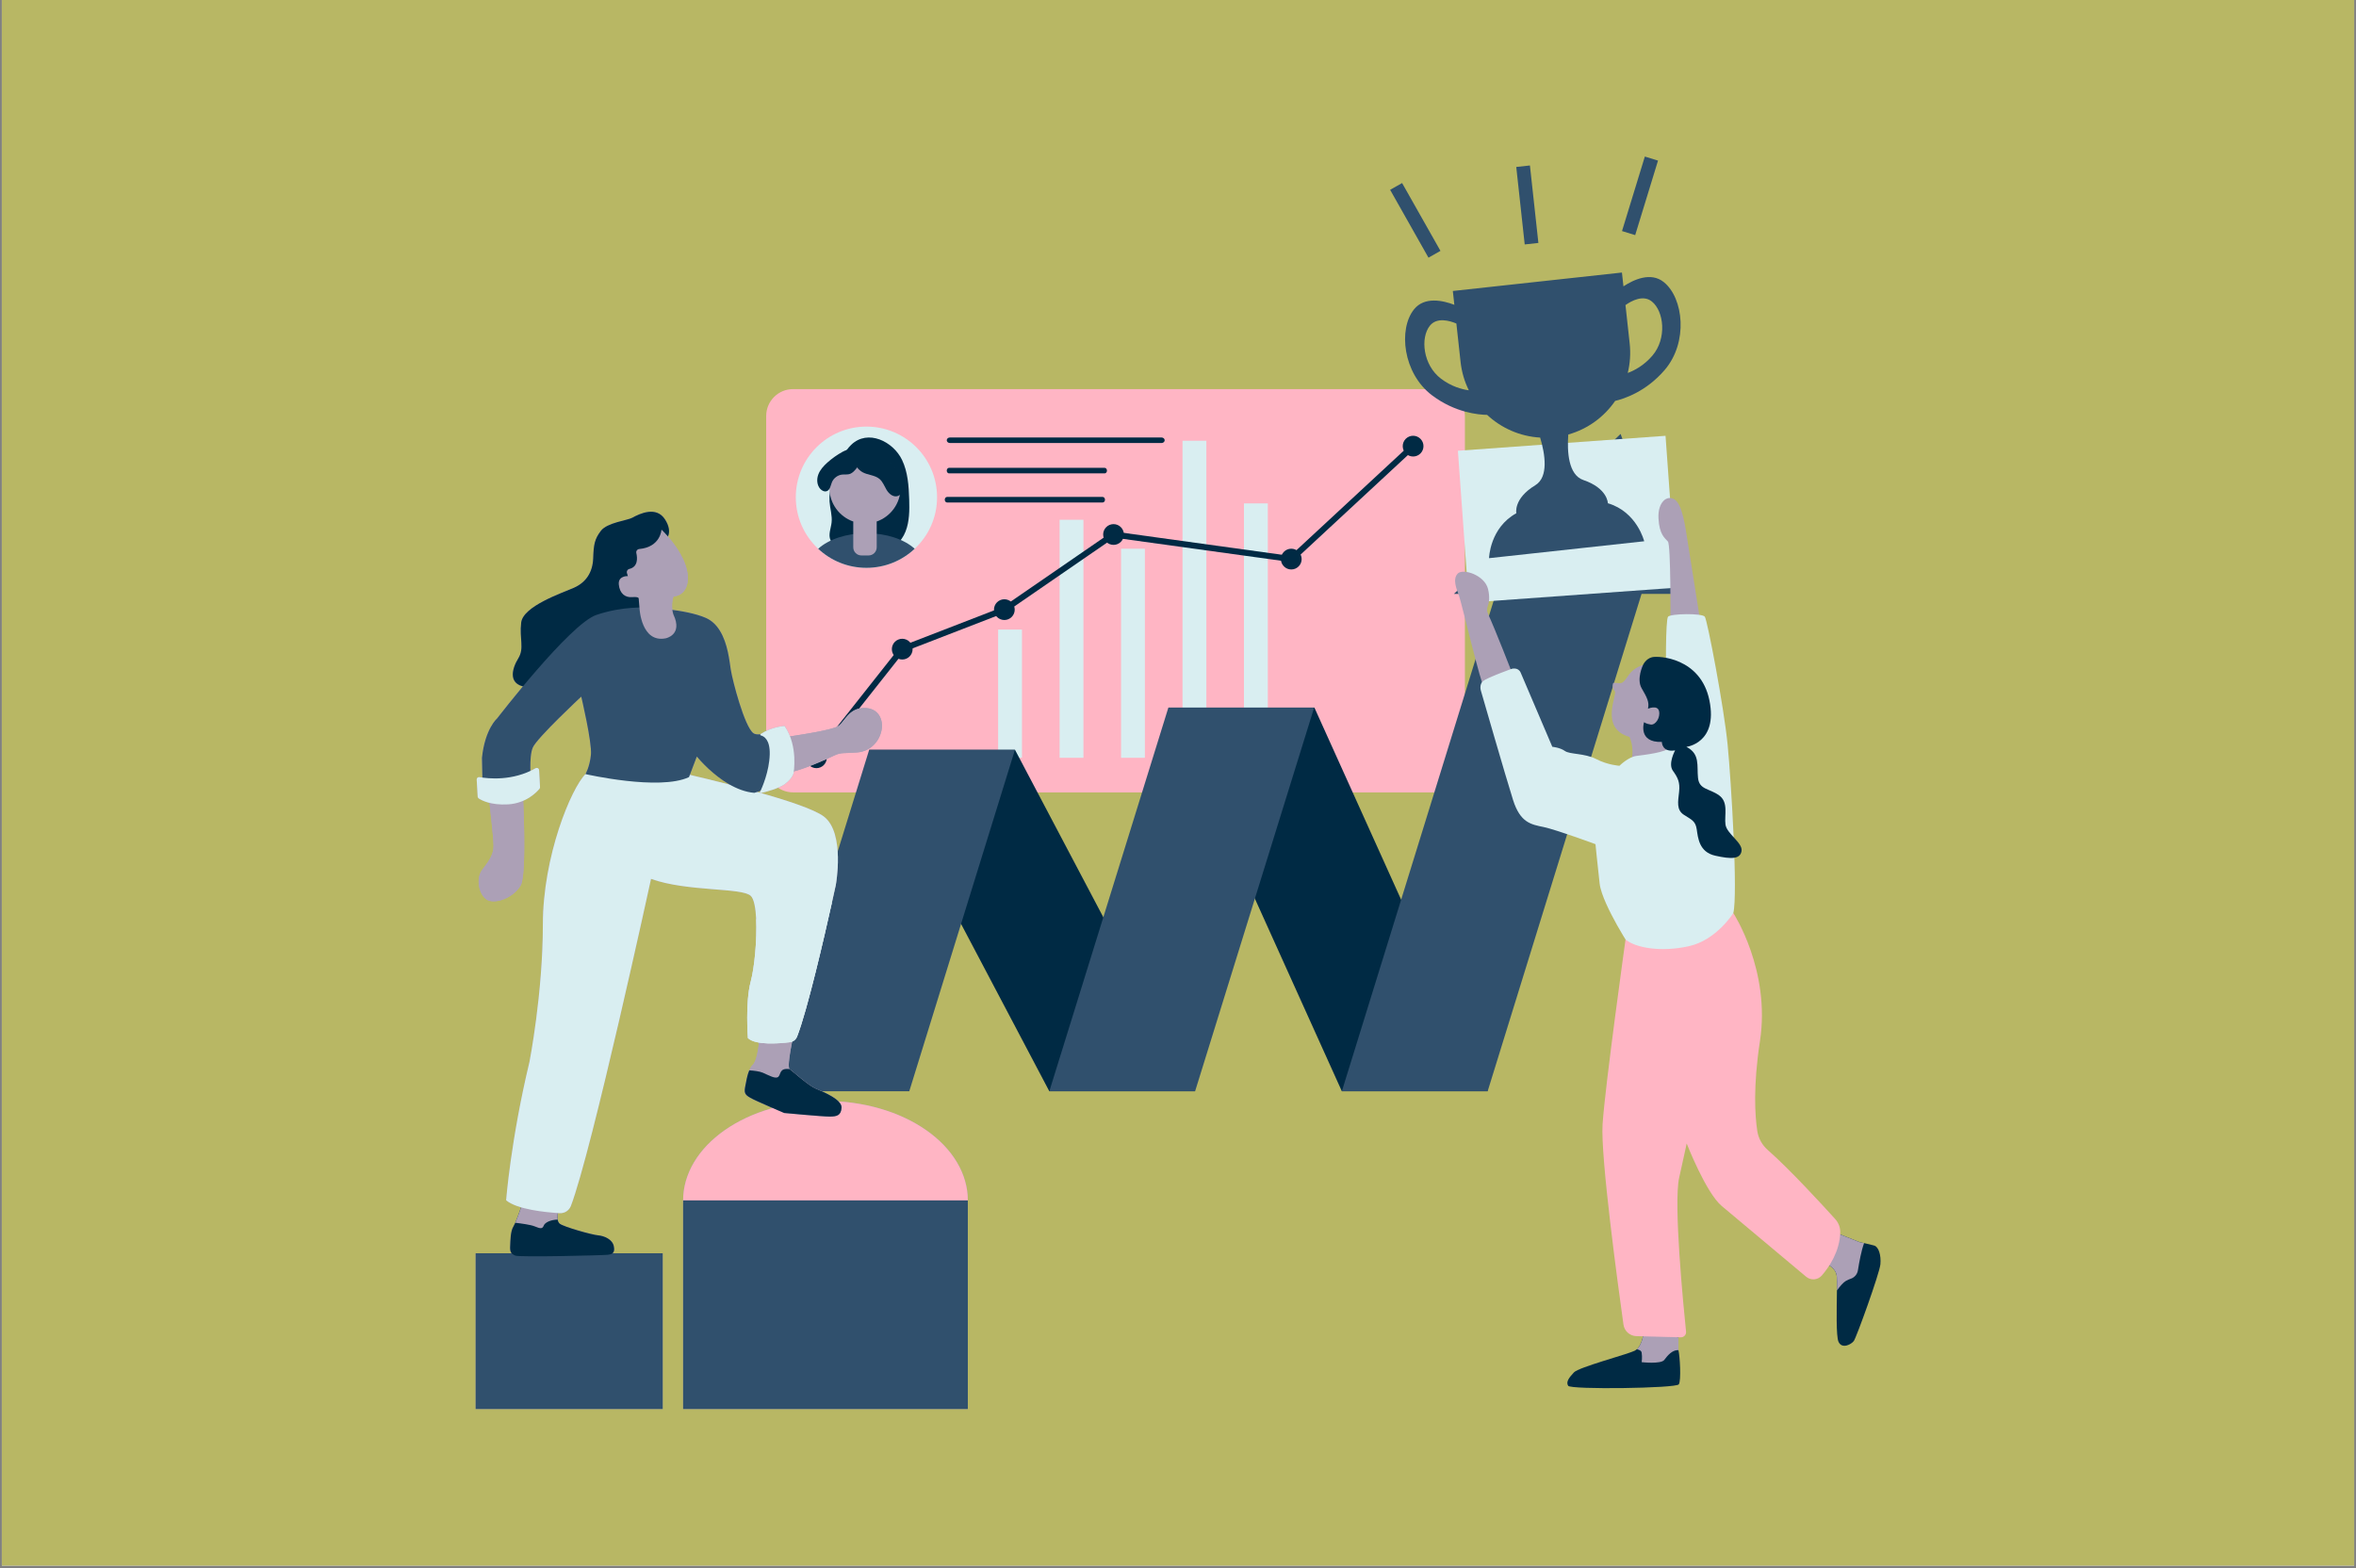 <svg xmlns="http://www.w3.org/2000/svg" xmlns:xlink="http://www.w3.org/1999/xlink" width="640" viewBox="0 0 480 319.5" height="426" preserveAspectRatio="xMidYMid meet"><rect x="0" y="0" width="480" height="319.5" fill="#808080" stroke="none"/><defs><filter x="0%" y="0%" width="100%" height="100%" id="efe004f68d"></filter><filter x="0%" y="0%" width="100%" height="100%" id="b299aef2cb"></filter><clipPath id="c75c0e560e"><path d="M 0.375 0 L 479.625 0 L 479.625 319 L 0.375 319 Z M 0.375 0 " clip-rule="nonzero"></path></clipPath><clipPath id="bfd27bbcbc"><path d="M 96.48 104 L 198 104 L 198 287.25 L 96.48 287.25 Z M 96.48 104 " clip-rule="nonzero"></path></clipPath><clipPath id="f0f341e435"><path d="M 96.48 255 L 136 255 L 136 287.25 L 96.48 287.25 Z M 96.48 255 " clip-rule="nonzero"></path></clipPath><clipPath id="9c346c4a61"><path d="M 139 244 L 198 244 L 198 287.25 L 139 287.25 Z M 139 244 " clip-rule="nonzero"></path></clipPath><clipPath id="e635ecc9c1"><path d="M 0.273 0.199 L 18.246 0.199 L 18.246 33.988 L 0.273 33.988 Z M 0.273 0.199 " clip-rule="nonzero"></path></clipPath><image x="0" y="0" width="20" id="688affa72b" height="34" preserveAspectRatio="xMidYMid meet"></image><mask id="707efbaf7d"><g filter="url(#efe004f68d)"><g transform="matrix(1, 0, 0, 1, 0, 0)"><image x="0" y="0" width="20" height="34" preserveAspectRatio="xMidYMid meet"></image></g></g></mask><clipPath id="3f3a9646ef"><path d="M 0.441 0.293 L 18 0.293 L 18 33.848 L 0.441 33.848 Z M 0.441 0.293 " clip-rule="nonzero"></path></clipPath><clipPath id="b974750cd4"><rect x="0" width="19" y="0" height="34"></rect></clipPath><clipPath id="56beb57b19"><path d="M 0.273 0.199 L 18.246 0.199 L 18.246 33.988 L 0.273 33.988 Z M 0.273 0.199 " clip-rule="nonzero"></path></clipPath><clipPath id="d6aeb07f01"><path d="M 1 0.492 L 17.727 0.492 L 17.727 33.547 L 1 33.547 Z M 1 0.492 " clip-rule="nonzero"></path></clipPath><image x="0" y="0" width="71" id="1ee54eb6cf" height="139" preserveAspectRatio="xMidYMid meet"></image><mask id="641b039204"><g filter="url(#efe004f68d)"><g filter="url(#b299aef2cb)" transform="matrix(0.24, 0, 0, 0.24, 0.754, 0.439)"><image x="0" y="0" width="71" height="139" preserveAspectRatio="xMidYMid meet"></image></g></g></mask><image x="0" y="0" width="71" id="d4d74dca88" height="139" preserveAspectRatio="xMidYMid meet"></image><clipPath id="959f76ea56"><rect x="0" width="19" y="0" height="34"></rect></clipPath><clipPath id="44513b4357"><rect x="0" width="19" y="0" height="34"></rect></clipPath><mask id="51c14f604b"><g filter="url(#efe004f68d)"><g><g clip-path="url(#44513b4357)"><g clip-path="url(#56beb57b19)"><g><g clip-path="url(#959f76ea56)"><g clip-path="url(#d6aeb07f01)"><g mask="url(#641b039204)"><g transform="matrix(0.24, 0, 0, 0.24, 0.754, 0.439)"><image x="0" y="0" width="71" height="139" preserveAspectRatio="xMidYMid meet"></image></g></g></g></g></g></g></g></g></g></mask><clipPath id="8d9d6dccdc"><path d="M 0.441 0.293 L 18 0.293 L 18 33.848 L 0.441 33.848 Z M 0.441 0.293 " clip-rule="nonzero"></path></clipPath><clipPath id="bb06a3aa28"><rect x="0" width="19" y="0" height="34"></rect></clipPath><clipPath id="92087f6636"><rect x="0" width="19" y="0" height="34"></rect></clipPath><clipPath id="0158b14633"><path d="M 0.168 0.027 L 38.75 0.027 L 38.75 52.266 L 0.168 52.266 Z M 0.168 0.027 " clip-rule="nonzero"></path></clipPath><image x="0" y="0" width="39" id="437f8e2ed1" height="53" preserveAspectRatio="xMidYMid meet"></image><mask id="cc297530b9"><g filter="url(#efe004f68d)"><g><image x="0" y="0" width="39" height="53" preserveAspectRatio="xMidYMid meet"></image></g></g></mask><clipPath id="1d41aa6a32"><path d="M 0.289 0.238 L 38.727 0.238 L 38.727 52 L 0.289 52 Z M 0.289 0.238 " clip-rule="nonzero"></path></clipPath><clipPath id="83a5b974f2"><rect x="0" width="39" y="0" height="53"></rect></clipPath><clipPath id="3086b06379"><path d="M 0.168 0.027 L 38.75 0.027 L 38.75 52.266 L 0.168 52.266 Z M 0.168 0.027 " clip-rule="nonzero"></path></clipPath><clipPath id="9d39d5c4a6"><path d="M 0.637 0.305 L 38.715 0.305 L 38.715 51.617 L 0.637 51.617 Z M 0.637 0.305 " clip-rule="nonzero"></path></clipPath><image x="0" y="0" width="160" id="73b7b393bb" height="215" preserveAspectRatio="xMidYMid meet"></image><mask id="16e74c8bb2"><g filter="url(#efe004f68d)"><g filter="url(#b299aef2cb)" transform="matrix(0.24, 0, 0, 0.24, 0.408, 0.268)"><image x="0" y="0" width="160" height="215" preserveAspectRatio="xMidYMid meet"></image></g></g></mask><image x="0" y="0" width="160" id="fbdc639cf3" height="215" preserveAspectRatio="xMidYMid meet"></image><clipPath id="7d206a7cdd"><rect x="0" width="39" y="0" height="53"></rect></clipPath><clipPath id="a2a28753d4"><rect x="0" width="39" y="0" height="53"></rect></clipPath><mask id="9aa10d75ee"><g filter="url(#efe004f68d)"><g><g clip-path="url(#a2a28753d4)"><g clip-path="url(#3086b06379)"><g><g clip-path="url(#7d206a7cdd)"><g clip-path="url(#9d39d5c4a6)"><g mask="url(#16e74c8bb2)"><g transform="matrix(0.24, 0, 0, 0.24, 0.408, 0.268)"><image x="0" y="0" width="160" height="215" preserveAspectRatio="xMidYMid meet"></image></g></g></g></g></g></g></g></g></g></mask><clipPath id="8ddeb49c4c"><path d="M 0.289 0.238 L 38.727 0.238 L 38.727 52 L 0.289 52 Z M 0.289 0.238 " clip-rule="nonzero"></path></clipPath><clipPath id="74e868fcf4"><rect x="0" width="39" y="0" height="53"></rect></clipPath><clipPath id="5ed1bb124b"><rect x="0" width="39" y="0" height="53"></rect></clipPath><clipPath id="1add32ad98"><path d="M 372 251 L 383.285 251 L 383.285 275 L 372 275 Z M 372 251 " clip-rule="nonzero"></path></clipPath><clipPath id="eec5bfecbf"><path d="M 0.277 0.316 L 14.418 0.316 L 14.418 44.406 L 0.277 44.406 Z M 0.277 0.316 " clip-rule="nonzero"></path></clipPath><image x="0" y="0" width="16" id="f824ff905a" height="46" preserveAspectRatio="xMidYMid meet"></image><mask id="9307934808"><g filter="url(#efe004f68d)"><g transform="matrix(1, 0, 0, 1, 0, 0)"><image x="0" y="0" width="16" height="46" preserveAspectRatio="xMidYMid meet"></image></g></g></mask><clipPath id="2d16ddb16e"><path d="M 0.379 0.383 L 14 0.383 L 14 44.309 L 0.379 44.309 Z M 0.379 0.383 " clip-rule="nonzero"></path></clipPath><clipPath id="82396f8c8a"><rect x="0" width="15" y="0" height="45"></rect></clipPath><clipPath id="bd85fa1947"><path d="M 0.277 0.316 L 14.418 0.316 L 14.418 44.406 L 0.277 44.406 Z M 0.277 0.316 " clip-rule="nonzero"></path></clipPath><image x="0" y="0" width="57" id="7e5eff39d4" height="183" preserveAspectRatio="xMidYMid meet"></image><mask id="0824263f66"><g filter="url(#efe004f68d)"><g filter="url(#b299aef2cb)" transform="matrix(0.24, 0, 0, 0.24, 0.518, 0.557)"><image x="0" y="0" width="57" height="183" preserveAspectRatio="xMidYMid meet"></image></g></g></mask><image x="0" y="0" width="57" id="fa3bf4add0" height="183" preserveAspectRatio="xMidYMid meet"></image><clipPath id="60f7c73b7d"><rect x="0" width="15" y="0" height="45"></rect></clipPath><clipPath id="6dac5e5da5"><rect x="0" width="15" y="0" height="45"></rect></clipPath><mask id="8287d0423f"><g filter="url(#efe004f68d)"><g transform="matrix(1, 0, 0, 1, -0, 0)"><g clip-path="url(#6dac5e5da5)"><g clip-path="url(#bd85fa1947)"><g transform="matrix(1, 0, 0, 1, -0, 0)"><g clip-path="url(#60f7c73b7d)"><g mask="url(#0824263f66)"><g transform="matrix(0.24, 0, 0, 0.24, 0.518, 0.557)"><image x="0" y="0" width="57" height="183" preserveAspectRatio="xMidYMid meet"></image></g></g></g></g></g></g></g></g></mask><clipPath id="8f5189562e"><path d="M 0.379 0.383 L 14 0.383 L 14 44.309 L 0.379 44.309 Z M 0.379 0.383 " clip-rule="nonzero"></path></clipPath><clipPath id="259133c9ba"><rect x="0" width="15" y="0" height="45"></rect></clipPath><clipPath id="088131b76a"><rect x="0" width="15" y="0" height="45"></rect></clipPath><clipPath id="f0778a020a"><path d="M 330 31.898 L 338 31.898 L 338 48 L 330 48 Z M 330 31.898 " clip-rule="nonzero"></path></clipPath><clipPath id="a3320dee1e"><path d="M 0.348 0.57 L 9.215 0.57 L 9.215 17.824 L 0.348 17.824 Z M 0.348 0.57 " clip-rule="nonzero"></path></clipPath><image x="0" y="0" width="11" id="5e9bcc14a9" height="19" preserveAspectRatio="xMidYMid meet"></image><mask id="ab30045d31"><g filter="url(#efe004f68d)"><g transform="matrix(1, 0, 0, 1, 0, 0)"><image x="0" y="0" width="11" height="19" preserveAspectRatio="xMidYMid meet"></image></g></g></mask><clipPath id="04ec199f64"><path d="M 1 1 L 9 1 L 9 17.691 L 1 17.691 Z M 1 1 " clip-rule="nonzero"></path></clipPath><clipPath id="0829c71630"><rect x="0" width="10" y="0" height="18"></rect></clipPath><clipPath id="ec31f90d94"><path d="M 0.348 0.57 L 9.215 0.57 L 9.215 17.824 L 0.348 17.824 Z M 0.348 0.57 " clip-rule="nonzero"></path></clipPath><clipPath id="82d10841ea"><path d="M 1.055 1.004 L 8.766 1.004 L 8.766 17.551 L 1.055 17.551 Z M 1.055 1.004 " clip-rule="nonzero"></path></clipPath><image x="0" y="0" width="34" id="b5c57e502e" height="70" preserveAspectRatio="xMidYMid meet"></image><mask id="d449d23a6e"><g filter="url(#efe004f68d)"><g filter="url(#b299aef2cb)" transform="matrix(0.24, 0, 0, 0.24, 0.827, 0.811)"><image x="0" y="0" width="34" height="70" preserveAspectRatio="xMidYMid meet"></image></g></g></mask><image x="0" y="0" width="34" id="0490e9f1a3" height="70" preserveAspectRatio="xMidYMid meet"></image><clipPath id="bc21fa3aca"><rect x="0" width="10" y="0" height="18"></rect></clipPath><clipPath id="41d8aeb948"><rect x="0" width="10" y="0" height="18"></rect></clipPath><mask id="fe8ad58505"><g filter="url(#efe004f68d)"><g transform="matrix(1, 0, 0, 1, 0, 0)"><g clip-path="url(#41d8aeb948)"><g clip-path="url(#ec31f90d94)"><g transform="matrix(1, 0, 0, 1, 0, 0)"><g clip-path="url(#bc21fa3aca)"><g clip-path="url(#82d10841ea)"><g mask="url(#d449d23a6e)"><g transform="matrix(0.24, 0, 0, 0.24, 0.827, 0.811)"><image x="0" y="0" width="34" height="70" preserveAspectRatio="xMidYMid meet"></image></g></g></g></g></g></g></g></g></g></mask><clipPath id="559891aeba"><path d="M 1 1 L 9 1 L 9 17.691 L 1 17.691 Z M 1 1 " clip-rule="nonzero"></path></clipPath><clipPath id="2c058a5a1e"><rect x="0" width="10" y="0" height="18"></rect></clipPath><clipPath id="0afeb94fec"><rect x="0" width="10" y="0" height="18"></rect></clipPath></defs><g clip-path="url(#c75c0e560e)"><path fill="#ffffff" d="M 0.375 0 L 479.625 0 L 479.625 319 L 0.375 319 Z M 0.375 0 " fill-opacity="1" fill-rule="nonzero"></path><path fill="#b8b764" d="M 0.375 0 L 479.625 0 L 479.625 319 L 0.375 319 Z M 0.375 0 " fill-opacity="1" fill-rule="nonzero"></path></g><path fill="#ffb5c4" d="M 292.965 161.453 L 161.586 161.453 C 158.555 161.453 156.098 158.996 156.098 155.965 L 156.098 84.766 C 156.098 81.734 158.555 79.277 161.586 79.277 L 292.965 79.277 C 295.996 79.277 298.453 81.734 298.453 84.766 L 298.453 155.965 C 298.453 158.996 295.996 161.453 292.965 161.453 Z M 292.965 161.453 " fill-opacity="1" fill-rule="nonzero"></path><path fill="#d9eef1" d="M 203.355 128.277 L 208.211 128.277 L 208.211 154.402 L 203.355 154.402 Z M 203.355 128.277 " fill-opacity="1" fill-rule="nonzero"></path><path fill="#d9eef1" d="M 215.879 105.906 L 220.734 105.906 L 220.734 154.402 L 215.879 154.402 Z M 215.879 105.906 " fill-opacity="1" fill-rule="nonzero"></path><path fill="#d9eef1" d="M 253.441 102.566 L 258.297 102.566 L 258.297 154.402 L 253.441 154.402 Z M 253.441 102.566 " fill-opacity="1" fill-rule="nonzero"></path><path fill="#d9eef1" d="M 240.922 89.805 L 245.777 89.805 L 245.777 154.402 L 240.922 154.402 Z M 240.922 89.805 " fill-opacity="1" fill-rule="nonzero"></path><path fill="#d9eef1" d="M 228.398 111.805 L 233.254 111.805 L 233.254 154.402 L 228.398 154.402 Z M 228.398 111.805 " fill-opacity="1" fill-rule="nonzero"></path><path fill="#002a44" d="M 168.445 154.402 C 168.445 154.68 168.391 154.949 168.281 155.211 C 168.176 155.469 168.023 155.695 167.824 155.895 C 167.625 156.094 167.398 156.246 167.141 156.352 C 166.879 156.461 166.609 156.516 166.332 156.516 C 166.051 156.516 165.781 156.461 165.523 156.352 C 165.262 156.246 165.035 156.094 164.836 155.895 C 164.637 155.695 164.484 155.469 164.379 155.211 C 164.27 154.949 164.219 154.68 164.219 154.402 C 164.219 154.121 164.27 153.852 164.379 153.594 C 164.484 153.332 164.637 153.105 164.836 152.906 C 165.035 152.707 165.262 152.555 165.523 152.449 C 165.781 152.34 166.051 152.289 166.332 152.289 C 166.609 152.289 166.879 152.34 167.141 152.449 C 167.398 152.555 167.625 152.707 167.824 152.906 C 168.023 153.105 168.176 153.332 168.281 153.594 C 168.391 153.852 168.445 154.121 168.445 154.402 Z M 168.445 154.402 " fill-opacity="1" fill-rule="nonzero"></path><path fill="#002a44" d="M 185.93 132.266 C 185.93 132.547 185.875 132.816 185.77 133.078 C 185.66 133.336 185.508 133.562 185.312 133.762 C 185.113 133.961 184.883 134.113 184.625 134.219 C 184.367 134.328 184.098 134.379 183.816 134.379 C 183.535 134.379 183.266 134.328 183.008 134.219 C 182.75 134.113 182.52 133.961 182.32 133.762 C 182.125 133.562 181.973 133.336 181.863 133.078 C 181.758 132.816 181.703 132.547 181.703 132.266 C 181.703 131.988 181.758 131.719 181.863 131.457 C 181.973 131.199 182.125 130.973 182.32 130.773 C 182.52 130.574 182.75 130.422 183.008 130.316 C 183.266 130.207 183.535 130.152 183.816 130.152 C 184.098 130.152 184.367 130.207 184.625 130.316 C 184.883 130.422 185.113 130.574 185.312 130.773 C 185.508 130.973 185.66 131.199 185.77 131.457 C 185.875 131.719 185.93 131.988 185.93 132.266 Z M 185.93 132.266 " fill-opacity="1" fill-rule="nonzero"></path><path fill="#002a44" d="M 206.734 124.219 C 206.734 124.496 206.68 124.766 206.574 125.027 C 206.465 125.285 206.312 125.512 206.113 125.711 C 205.918 125.91 205.688 126.062 205.43 126.168 C 205.172 126.277 204.902 126.332 204.621 126.332 C 204.34 126.332 204.07 126.277 203.812 126.168 C 203.555 126.062 203.324 125.91 203.125 125.711 C 202.93 125.512 202.773 125.285 202.668 125.027 C 202.562 124.766 202.508 124.496 202.508 124.219 C 202.508 123.938 202.562 123.668 202.668 123.406 C 202.773 123.148 202.93 122.922 203.125 122.723 C 203.324 122.523 203.555 122.371 203.812 122.266 C 204.07 122.156 204.34 122.102 204.621 122.102 C 204.902 122.102 205.172 122.156 205.43 122.266 C 205.688 122.371 205.918 122.523 206.113 122.723 C 206.312 122.922 206.465 123.148 206.574 123.406 C 206.68 123.668 206.734 123.938 206.734 124.219 Z M 206.734 124.219 " fill-opacity="1" fill-rule="nonzero"></path><path fill="#002a44" d="M 228.98 108.906 C 228.98 109.188 228.926 109.457 228.816 109.715 C 228.711 109.973 228.559 110.203 228.359 110.402 C 228.16 110.598 227.934 110.754 227.676 110.859 C 227.414 110.965 227.145 111.02 226.867 111.02 C 226.586 111.02 226.316 110.965 226.055 110.859 C 225.797 110.754 225.57 110.598 225.371 110.402 C 225.172 110.203 225.02 109.973 224.914 109.715 C 224.805 109.457 224.754 109.188 224.754 108.906 C 224.754 108.625 224.805 108.355 224.914 108.098 C 225.02 107.84 225.172 107.609 225.371 107.414 C 225.57 107.215 225.797 107.062 226.055 106.953 C 226.316 106.848 226.586 106.793 226.867 106.793 C 227.145 106.793 227.414 106.848 227.676 106.953 C 227.934 107.062 228.16 107.215 228.359 107.414 C 228.559 107.609 228.711 107.84 228.816 108.098 C 228.926 108.355 228.98 108.625 228.98 108.906 Z M 228.98 108.906 " fill-opacity="1" fill-rule="nonzero"></path><path fill="#002a44" d="M 265.191 113.918 C 265.191 114.199 265.137 114.469 265.031 114.727 C 264.926 114.984 264.77 115.215 264.574 115.41 C 264.375 115.609 264.145 115.762 263.887 115.871 C 263.629 115.977 263.359 116.031 263.078 116.031 C 262.797 116.031 262.527 115.977 262.27 115.871 C 262.012 115.762 261.781 115.609 261.586 115.41 C 261.387 115.215 261.234 114.984 261.125 114.727 C 261.02 114.469 260.965 114.199 260.965 113.918 C 260.965 113.637 261.02 113.367 261.125 113.109 C 261.234 112.852 261.387 112.621 261.586 112.422 C 261.781 112.227 262.012 112.07 262.27 111.965 C 262.527 111.859 262.797 111.805 263.078 111.805 C 263.359 111.805 263.629 111.859 263.887 111.965 C 264.145 112.07 264.375 112.227 264.574 112.422 C 264.77 112.621 264.926 112.852 265.031 113.109 C 265.137 113.367 265.191 113.637 265.191 113.918 Z M 265.191 113.918 " fill-opacity="1" fill-rule="nonzero"></path><path fill="#002a44" d="M 290.012 90.902 C 290.012 91.184 289.957 91.453 289.852 91.711 C 289.742 91.973 289.59 92.199 289.391 92.398 C 289.195 92.594 288.965 92.75 288.707 92.855 C 288.449 92.961 288.18 93.016 287.898 93.016 C 287.617 93.016 287.348 92.961 287.09 92.855 C 286.832 92.75 286.602 92.594 286.402 92.398 C 286.207 92.199 286.055 91.973 285.945 91.711 C 285.84 91.453 285.785 91.184 285.785 90.902 C 285.785 90.621 285.84 90.352 285.945 90.094 C 286.055 89.836 286.207 89.605 286.402 89.41 C 286.602 89.211 286.832 89.059 287.09 88.949 C 287.348 88.844 287.617 88.789 287.898 88.789 C 288.18 88.789 288.449 88.844 288.707 88.949 C 288.965 89.059 289.195 89.211 289.391 89.41 C 289.59 89.605 289.742 89.836 289.852 90.094 C 289.957 90.352 290.012 90.621 290.012 90.902 Z M 290.012 90.902 " fill-opacity="1" fill-rule="nonzero"></path><path fill="#002a44" d="M 166.812 154.781 L 165.848 154.02 L 183.438 131.754 L 183.594 131.691 L 204.332 123.668 L 226.715 108.266 L 262.875 113.27 L 287.48 90.453 L 288.316 91.355 L 263.285 114.566 L 262.996 114.527 L 227.016 109.551 L 204.91 124.766 L 184.195 132.781 Z M 166.812 154.781 " fill-opacity="1" fill-rule="nonzero"></path><path fill="#002a44" d="M 225.059 96.453 L 193.352 96.453 C 193.094 96.453 192.887 96.199 192.887 95.891 C 192.887 95.578 193.094 95.324 193.352 95.324 L 225.059 95.324 C 225.316 95.324 225.527 95.578 225.527 95.891 C 225.527 96.199 225.316 96.453 225.059 96.453 Z M 225.059 96.453 " fill-opacity="1" fill-rule="nonzero"></path><path fill="#002a44" d="M 224.656 102.383 L 192.949 102.383 C 192.691 102.383 192.484 102.129 192.484 101.82 C 192.484 101.508 192.691 101.254 192.949 101.254 L 224.656 101.254 C 224.914 101.254 225.125 101.508 225.125 101.82 C 225.125 102.129 224.914 102.383 224.656 102.383 Z M 224.656 102.383 " fill-opacity="1" fill-rule="nonzero"></path><path fill="#002a44" d="M 236.648 90.266 L 193.52 90.266 C 193.172 90.266 192.887 90.012 192.887 89.703 C 192.887 89.391 193.172 89.141 193.52 89.141 L 236.648 89.141 C 237 89.141 237.285 89.391 237.285 89.703 C 237.285 90.012 237 90.266 236.648 90.266 Z M 236.648 90.266 " fill-opacity="1" fill-rule="nonzero"></path><path fill="#002a44" d="M 238.09 144.176 L 267.789 144.176 L 303.086 222.352 L 273.383 222.352 Z M 238.09 144.176 " fill-opacity="1" fill-rule="nonzero"></path><path fill="#002a44" d="M 177.098 152.785 L 206.797 152.785 L 243.484 222.352 L 213.785 222.352 Z M 177.098 152.785 " fill-opacity="1" fill-rule="nonzero"></path><path fill="#30506d" d="M 267.738 144.176 L 238.039 144.176 L 213.785 222.352 L 243.484 222.352 Z M 267.738 144.176 " fill-opacity="1" fill-rule="nonzero"></path><path fill="#30506d" d="M 206.777 152.785 L 177.078 152.785 L 155.547 222.352 L 185.25 222.352 Z M 206.777 152.785 " fill-opacity="1" fill-rule="nonzero"></path><path fill="#30506d" d="M 330.168 88.418 L 296.219 121.008 L 304.742 121.008 L 273.383 222.352 L 303.086 222.352 L 334.441 121.008 L 342.207 121.008 Z M 330.168 88.418 " fill-opacity="1" fill-rule="nonzero"></path><path fill="#d9eef1" d="M 190.914 101.312 C 190.914 105.465 189.16 109.199 186.352 111.812 C 183.781 114.227 180.32 115.699 176.523 115.699 C 172.727 115.699 169.266 114.227 166.695 111.812 C 163.887 109.199 162.133 105.465 162.133 101.312 C 162.133 93.367 168.574 86.922 176.523 86.922 C 184.473 86.922 190.914 93.367 190.914 101.312 Z M 190.914 101.312 " fill-opacity="1" fill-rule="nonzero"></path><path fill="#002a44" d="M 173.43 90.621 C 172.156 91.844 171.41 93.539 170.711 95.191 C 169.77 97.414 168.84 99.754 169.004 102.176 C 169.102 103.621 169.59 105.047 169.422 106.484 C 169.281 107.699 168.691 108.984 169.219 110.078 C 169.672 111.012 170.789 111.371 171.785 111.359 C 172.785 111.344 173.773 111.055 174.77 111.098 C 176.488 111.172 178.086 112.223 179.805 112.172 C 181.906 112.105 183.691 110.34 184.492 108.297 C 185.293 106.258 185.301 103.98 185.234 101.773 C 185.152 99.016 184.957 96.172 183.777 93.707 C 181.973 89.945 176.809 87.387 173.43 90.621 Z M 173.43 90.621 " fill-opacity="1" fill-rule="nonzero"></path><path fill="#30506d" d="M 186.352 111.812 C 183.781 114.227 180.32 115.699 176.523 115.699 C 172.727 115.699 169.266 114.227 166.695 111.812 C 168.805 109.902 172.422 108.648 176.523 108.648 C 180.625 108.648 184.242 109.902 186.352 111.812 Z M 186.352 111.812 " fill-opacity="1" fill-rule="nonzero"></path><path fill="#aca0b6" d="M 183.469 99.43 C 183.469 95.43 180.227 92.188 176.227 92.188 C 172.227 92.188 168.984 95.43 168.984 99.43 C 168.984 102.598 171.023 105.285 173.855 106.27 C 173.852 106.332 173.84 106.391 173.84 106.453 L 173.84 111.516 C 173.84 112.434 174.582 113.176 175.496 113.176 L 176.957 113.176 C 177.875 113.176 178.617 112.434 178.617 111.516 L 178.617 106.453 C 178.617 106.391 178.605 106.332 178.598 106.27 C 181.434 105.285 183.469 102.598 183.469 99.43 Z M 183.469 99.43 " fill-opacity="1" fill-rule="nonzero"></path><path fill="#002a44" d="M 173.801 93.699 C 174.152 94.734 174.801 95.707 175.762 96.23 C 176.848 96.82 178.242 96.789 179.188 97.59 C 179.859 98.16 180.164 99.039 180.617 99.797 C 181.07 100.555 181.859 101.27 182.73 101.113 C 183.445 100.98 183.941 100.27 184.031 99.547 C 184.121 98.828 183.887 98.105 183.594 97.441 C 182.336 94.559 179.961 92.184 177.086 90.914 C 176.258 90.551 174.75 90.051 173.91 90.676 C 173.004 91.348 173.5 92.812 173.801 93.699 Z M 173.801 93.699 " fill-opacity="1" fill-rule="nonzero"></path><path fill="#002a44" d="M 173.012 96.609 C 172.527 96.727 172.02 96.641 171.527 96.703 C 170.645 96.812 169.84 97.426 169.496 98.246 C 169.219 98.918 169.133 99.816 168.453 100.07 C 167.988 100.246 167.457 99.988 167.121 99.617 C 166.426 98.852 166.352 97.664 166.715 96.691 C 167.074 95.723 167.801 94.934 168.574 94.242 C 169.512 93.406 170.543 92.676 171.641 92.066 C 172.832 91.406 175.441 90.688 175.566 92.746 C 175.641 93.984 174.227 96.32 173.012 96.609 Z M 173.012 96.609 " fill-opacity="1" fill-rule="nonzero"></path><g clip-path="url(#bfd27bbcbc)"><path fill="#aca0b6" d="M 170.836 224.418 C 169.723 223.289 167.395 222.32 166.254 221.848 C 165.055 221.355 162.887 219.512 161.664 218.484 C 161.301 218.18 161.016 217.941 160.871 217.836 C 160.398 217.5 161.023 214.027 161.379 212.238 C 161.84 212.047 162.211 211.68 162.395 211.203 C 162.457 211.051 162.516 210.891 162.578 210.723 C 162.59 210.684 162.605 210.648 162.617 210.609 C 162.746 210.262 162.875 209.887 163.008 209.488 C 163.016 209.457 163.027 209.426 163.039 209.395 C 163.176 208.973 163.32 208.523 163.465 208.051 C 163.469 208.035 163.473 208.02 163.477 208.008 C 166.324 198.73 170.277 180.348 170.277 180.348 C 170.277 180.348 172.238 169.723 167.852 166.375 C 166 164.957 160.629 163.176 155.039 161.586 C 155.984 161.367 158.738 160.66 159.957 159.723 C 161.398 158.613 161.652 157.668 161.668 157.613 C 161.668 157.609 161.668 157.613 161.668 157.609 C 161.672 157.594 161.699 157.434 161.73 157.18 C 164.164 156.566 168.559 154.641 169.844 153.996 C 171.379 153.23 171.992 153.539 174.676 153.309 C 177.363 153.078 179.125 151.082 179.586 148.859 C 180.047 146.633 178.973 144.18 175.98 144.258 C 172.988 144.332 172.145 146.863 170.918 147.863 C 169.914 148.676 163.32 149.699 160.953 150.043 C 160.68 149.34 160.336 148.645 159.891 147.988 C 159.859 147.945 159.812 147.922 159.758 147.926 C 159.293 147.965 156.945 148.23 154.945 149.59 C 154.934 149.598 154.93 149.609 154.922 149.621 C 154.34 149.672 153.805 149.629 153.48 149.383 C 151.672 148.016 149.25 138.738 148.879 136.395 C 148.617 134.738 148.297 131.129 146.652 128.492 C 145.969 127.387 145.055 126.457 143.82 125.91 C 141.938 125.078 139.309 124.574 136.984 124.266 C 136.887 123.578 136.859 122.602 137.211 121.551 C 137.211 121.551 140.367 121.43 140.129 117.383 C 139.949 114.352 137.707 111.191 136.09 109.316 C 136.387 108.637 136.543 107.469 135.488 105.832 C 133.715 103.074 130.383 104.625 128.824 105.488 C 127.82 106.047 123.707 106.473 122.426 108.148 C 121.148 109.82 120.949 110.902 120.852 113.758 C 120.754 116.613 119.375 118.68 116.914 119.766 C 114.453 120.848 106.578 123.504 106.184 126.852 C 105.789 130.199 106.871 132.07 105.594 134.137 C 104.469 135.953 103.422 139.066 106.535 139.855 C 103.5 143.496 101.281 146.383 101.281 146.383 C 101.281 146.383 98.812 148.48 98.195 154.398 L 98.277 158.434 C 98.055 158.402 97.852 158.371 97.688 158.344 C 97.379 158.289 97.105 158.535 97.121 158.844 L 97.32 162.309 C 97.328 162.457 97.402 162.594 97.527 162.68 C 97.844 162.891 98.562 163.301 99.73 163.59 C 99.98 165.777 100.551 170.945 100.551 172.32 C 100.551 174.074 99.766 175.246 98.242 177.234 C 96.723 179.227 97.773 183.09 99.766 183.559 C 101.754 184.027 104.797 182.621 106.086 180.398 C 107.188 178.492 106.746 166.559 106.598 163.16 C 108.449 162.355 109.566 161.141 109.914 160.715 C 109.992 160.621 110.031 160.504 110.023 160.383 L 109.832 156.926 C 109.812 156.574 109.43 156.355 109.121 156.531 C 108.77 156.73 108.414 156.91 108.059 157.074 C 108.012 155.492 108.066 153.418 108.555 152.301 C 109.418 150.332 118.422 141.941 118.422 141.941 C 118.422 141.941 120.641 151.316 120.395 153.781 C 120.148 156.246 119.285 157.727 119.285 157.727 C 116.406 160.582 110.602 174.391 110.602 188.41 C 110.602 202.438 107.867 216.391 107.867 216.391 C 104.07 232.219 103.117 244.562 103.117 244.562 C 103.836 245.168 104.926 245.637 106.168 246.004 C 105.93 246.691 105.414 248.148 104.977 249.145 C 104.832 249.469 104.695 249.746 104.586 249.93 C 103.992 250.871 103.992 252.824 103.934 253.949 C 103.898 254.637 103.973 255.055 104.238 255.359 L 96.906 255.359 L 96.906 287.09 L 135.016 287.09 L 135.016 255.359 L 124.777 255.359 C 125.102 255.113 125.219 254.688 125.051 253.891 C 124.754 252.531 123.152 251.82 121.852 251.703 C 120.551 251.586 114.875 249.984 114.047 249.336 C 113.805 249.145 113.68 248.84 113.625 248.504 C 113.547 248.051 113.59 247.543 113.645 247.164 C 113.766 247.172 113.895 247.18 114.008 247.188 C 115.023 247.25 115.957 246.648 116.316 245.695 C 120.617 234.406 132.637 179.074 132.637 179.074 C 140.031 181.73 151.113 180.805 152.957 182.539 C 153.031 182.605 153.098 182.695 153.16 182.793 C 153.18 182.82 153.199 182.852 153.219 182.883 C 153.27 182.969 153.316 183.059 153.359 183.156 C 153.375 183.188 153.387 183.211 153.402 183.242 C 153.453 183.371 153.504 183.512 153.551 183.664 C 153.566 183.711 153.578 183.758 153.59 183.805 C 153.625 183.926 153.656 184.051 153.688 184.18 C 153.699 184.238 153.715 184.297 153.727 184.355 C 153.766 184.527 153.797 184.707 153.828 184.898 C 153.84 184.969 153.852 185.047 153.859 185.117 C 153.879 185.246 153.898 185.375 153.914 185.508 C 153.926 185.621 153.941 185.734 153.953 185.852 C 153.961 185.934 153.969 186.02 153.977 186.102 C 154.176 188.262 154.117 191.047 153.906 193.66 C 153.902 193.699 153.898 193.742 153.895 193.781 C 153.879 193.98 153.859 194.18 153.844 194.375 C 153.84 194.395 153.84 194.414 153.836 194.438 C 153.801 194.809 153.762 195.176 153.723 195.539 C 153.715 195.598 153.707 195.656 153.703 195.711 C 153.684 195.855 153.668 195.996 153.648 196.137 C 153.637 196.238 153.625 196.344 153.609 196.441 C 153.594 196.57 153.578 196.695 153.559 196.816 C 153.543 196.938 153.523 197.059 153.508 197.18 C 153.492 197.281 153.477 197.383 153.461 197.48 C 153.43 197.688 153.395 197.891 153.359 198.086 C 153.348 198.16 153.336 198.227 153.32 198.301 C 153.297 198.438 153.273 198.574 153.246 198.703 C 153.23 198.777 153.215 198.852 153.203 198.922 C 153.176 199.051 153.148 199.176 153.121 199.297 C 153.109 199.355 153.094 199.418 153.082 199.473 C 153.039 199.648 153 199.816 152.957 199.969 C 151.801 204.242 152.379 211.52 152.379 211.52 C 152.879 211.988 153.688 212.273 154.629 212.434 C 154.527 213.48 154.191 216.125 153.391 216.926 C 153.082 217.23 152.852 217.637 152.66 218.086 C 152.656 218.086 152.652 218.086 152.648 218.086 C 152.625 218.137 152.609 218.199 152.59 218.254 C 152.531 218.402 152.477 218.555 152.43 218.711 C 152.402 218.793 152.371 218.875 152.348 218.957 C 152.281 219.191 152.223 219.426 152.168 219.664 C 152.152 219.742 152.137 219.82 152.117 219.898 C 152.012 220.395 151.926 220.879 151.84 221.305 C 151.703 221.988 151.68 222.422 151.828 222.766 C 151.836 222.777 151.844 222.789 151.852 222.801 C 151.887 222.871 151.922 222.941 151.973 223.004 C 152.152 223.234 152.434 223.438 152.844 223.676 C 153.109 223.832 153.66 224.094 154.332 224.402 C 154.793 224.613 155.312 224.844 155.844 225.082 C 156.379 225.316 156.922 225.555 157.43 225.773 C 146.734 228.758 139.176 236.051 139.176 244.586 L 139.176 287.09 L 197.18 287.09 L 197.18 244.586 C 197.18 234.027 185.605 225.359 170.836 224.418 Z M 154.961 161.137 C 154.914 161.238 154.867 161.332 154.832 161.406 C 154.812 161.453 154.82 161.496 154.844 161.531 C 154.645 161.477 154.445 161.422 154.25 161.363 Z M 141.988 154.172 C 142.117 154.328 143.004 155.395 144.387 156.68 L 144.41 156.695 C 145.547 157.746 147.023 158.934 148.688 159.875 C 145.188 158.973 142.152 158.25 140.551 157.879 L 141.969 154.148 Z M 141.988 154.172 " fill-opacity="1" fill-rule="nonzero"></path></g><path fill="#ffb5c4" d="M 197.18 244.586 C 197.18 245.25 197.133 245.91 197.039 246.57 C 196.945 247.23 196.809 247.887 196.621 248.535 C 196.438 249.188 196.207 249.828 195.93 250.465 C 195.652 251.098 195.336 251.723 194.973 252.336 C 194.609 252.949 194.203 253.547 193.754 254.133 C 193.305 254.719 192.82 255.285 192.289 255.836 C 191.762 256.391 191.199 256.922 190.594 257.434 C 189.992 257.945 189.355 258.438 188.684 258.906 C 188.012 259.375 187.309 259.82 186.574 260.242 C 185.84 260.664 185.078 261.059 184.289 261.426 C 183.5 261.793 182.688 262.133 181.848 262.449 C 181.012 262.762 180.152 263.043 179.273 263.297 C 178.398 263.551 177.504 263.773 176.594 263.965 C 175.688 264.16 174.766 264.32 173.836 264.449 C 172.902 264.578 171.965 264.676 171.02 264.742 C 170.074 264.805 169.125 264.84 168.176 264.84 C 167.227 264.84 166.277 264.805 165.332 264.742 C 164.387 264.676 163.449 264.578 162.52 264.449 C 161.586 264.32 160.668 264.16 159.758 263.965 C 158.848 263.773 157.957 263.551 157.078 263.297 C 156.199 263.043 155.344 262.762 154.504 262.449 C 153.668 262.133 152.852 261.793 152.062 261.426 C 151.273 261.059 150.512 260.664 149.777 260.242 C 149.043 259.82 148.34 259.375 147.668 258.906 C 146.996 258.438 146.359 257.945 145.758 257.434 C 145.156 256.922 144.59 256.391 144.062 255.836 C 143.535 255.285 143.047 254.719 142.598 254.133 C 142.152 253.547 141.746 252.949 141.383 252.336 C 141.02 251.723 140.699 251.098 140.422 250.465 C 140.148 249.828 139.918 249.188 139.73 248.535 C 139.547 247.887 139.406 247.23 139.312 246.57 C 139.223 245.91 139.176 245.25 139.176 244.586 C 139.176 243.922 139.223 243.262 139.312 242.602 C 139.406 241.941 139.547 241.285 139.73 240.633 C 139.918 239.984 140.148 239.34 140.422 238.707 C 140.699 238.07 141.02 237.449 141.383 236.836 C 141.746 236.223 142.152 235.621 142.598 235.039 C 143.047 234.453 143.535 233.883 144.062 233.332 C 144.59 232.781 145.156 232.25 145.758 231.738 C 146.359 231.223 146.996 230.734 147.668 230.266 C 148.34 229.793 149.043 229.352 149.777 228.93 C 150.512 228.508 151.273 228.113 152.062 227.746 C 152.852 227.375 153.668 227.035 154.504 226.723 C 155.344 226.41 156.199 226.129 157.078 225.875 C 157.957 225.621 158.848 225.395 159.758 225.203 C 160.668 225.012 161.586 224.852 162.52 224.723 C 163.449 224.59 164.387 224.496 165.332 224.43 C 166.277 224.363 167.227 224.332 168.176 224.332 C 169.125 224.332 170.074 224.363 171.02 224.43 C 171.965 224.496 172.902 224.59 173.836 224.723 C 174.766 224.852 175.688 225.012 176.594 225.203 C 177.504 225.395 178.398 225.621 179.273 225.875 C 180.152 226.129 181.012 226.41 181.848 226.723 C 182.688 227.035 183.5 227.375 184.289 227.746 C 185.078 228.113 185.84 228.508 186.574 228.93 C 187.309 229.352 188.012 229.793 188.684 230.266 C 189.355 230.734 189.992 231.223 190.594 231.738 C 191.199 232.25 191.762 232.781 192.289 233.332 C 192.82 233.883 193.305 234.453 193.754 235.039 C 194.203 235.621 194.609 236.223 194.973 236.836 C 195.336 237.449 195.652 238.07 195.93 238.707 C 196.207 239.34 196.438 239.984 196.621 240.633 C 196.809 241.285 196.945 241.941 197.039 242.602 C 197.133 243.262 197.18 243.922 197.18 244.586 Z M 197.18 244.586 " fill-opacity="1" fill-rule="nonzero"></path><g clip-path="url(#f0f341e435)"><path fill="#30506d" d="M 96.906 255.359 L 135.016 255.359 L 135.016 287.09 L 96.906 287.09 Z M 96.906 255.359 " fill-opacity="1" fill-rule="nonzero"></path></g><g clip-path="url(#9c346c4a61)"><path fill="#30506d" d="M 139.176 244.586 L 197.18 244.586 L 197.18 287.09 L 139.176 287.09 Z M 139.176 244.586 " fill-opacity="1" fill-rule="nonzero"></path></g><path fill="#002a44" d="M 123.805 255.668 C 122.801 255.785 105.887 256.199 105 255.84 C 104.109 255.488 103.871 255.074 103.934 253.949 C 103.988 252.824 103.988 250.871 104.586 249.93 C 104.695 249.746 104.832 249.469 104.977 249.145 C 105.566 247.797 106.301 245.609 106.301 245.609 L 113.75 246.613 C 113.75 246.613 113.48 247.664 113.625 248.504 C 113.68 248.84 113.805 249.145 114.047 249.336 C 114.875 249.984 120.551 251.586 121.852 251.703 C 123.152 251.82 124.754 252.531 125.051 253.891 C 125.34 255.254 124.809 255.551 123.805 255.668 Z M 123.805 255.668 " fill-opacity="1" fill-rule="nonzero"></path><path fill="#aca0b6" d="M 113.625 248.504 C 112.172 248.516 111.023 249.105 110.793 249.695 C 110.496 250.461 110.082 250.344 108.902 249.867 C 108.102 249.547 106.145 249.277 104.977 249.145 C 105.566 247.797 106.301 245.609 106.301 245.609 L 113.75 246.613 C 113.75 246.613 113.48 247.664 113.625 248.504 Z M 113.625 248.504 " fill-opacity="1" fill-rule="nonzero"></path><path fill="#aca0b6" d="M 161.602 211.18 C 161.602 211.18 160.23 217.383 160.871 217.836 C 161.508 218.293 164.703 221.211 166.254 221.852 C 167.801 222.488 171.543 224.039 171.449 225.68 C 171.359 227.324 170.449 227.504 168.988 227.504 C 167.527 227.504 159.777 226.777 159.777 226.777 C 159.777 226.777 153.938 224.312 152.844 223.676 C 151.75 223.035 151.566 222.672 151.84 221.305 C 152.113 219.934 152.387 217.93 153.391 216.926 C 154.395 215.922 154.668 212 154.668 212 Z M 161.602 211.18 " fill-opacity="1" fill-rule="nonzero"></path><path fill="#002a44" d="M 171.453 225.68 C 171.359 227.324 170.449 227.508 168.984 227.508 C 167.527 227.508 159.777 226.777 159.777 226.777 C 159.777 226.777 153.938 224.312 152.844 223.676 C 151.75 223.039 151.566 222.672 151.84 221.305 C 152.031 220.355 152.215 219.102 152.648 218.086 C 153.613 218.152 154.75 218.289 155.398 218.566 C 156.676 219.113 158.043 219.938 158.59 219.387 C 159.137 218.844 158.773 217.562 160.871 217.84 C 161.512 218.293 164.699 221.211 166.254 221.848 C 167.801 222.488 171.543 224.043 171.453 225.68 Z M 171.453 225.68 " fill-opacity="1" fill-rule="nonzero"></path><path fill="#aca0b6" d="M 160.105 150.164 C 160.105 150.164 169.691 148.859 170.918 147.863 C 172.145 146.863 172.988 144.332 175.98 144.258 C 178.973 144.18 180.047 146.633 179.586 148.859 C 179.125 151.082 177.363 153.078 174.676 153.309 C 171.992 153.539 171.379 153.23 169.844 153.996 C 168.312 154.766 162.328 157.371 160.562 157.371 C 158.801 157.371 160.105 150.164 160.105 150.164 Z M 160.105 150.164 " fill-opacity="1" fill-rule="nonzero"></path><path fill="#aca0b6" d="M 106.555 162.25 C 106.555 162.25 107.375 178.172 106.086 180.398 C 104.797 182.621 101.754 184.027 99.766 183.559 C 97.773 183.09 96.723 179.227 98.242 177.234 C 99.766 175.246 100.551 174.074 100.551 172.32 C 100.551 170.562 99.613 162.602 99.613 162.602 Z M 106.555 162.25 " fill-opacity="1" fill-rule="nonzero"></path><path fill="#d9eef1" d="M 170.277 180.348 C 170.277 180.348 169.977 181.727 169.484 183.926 C 167.949 190.828 164.512 205.77 162.395 211.203 C 162.148 211.836 161.57 212.281 160.895 212.363 C 158.746 212.629 153.973 213.02 152.379 211.52 C 152.379 211.52 151.801 204.242 152.957 199.969 C 153.703 197.215 154.258 191.48 154.062 187.289 C 153.949 184.992 153.613 183.152 152.957 182.539 C 151.113 180.805 140.031 181.73 132.637 179.074 C 132.637 179.074 120.617 234.406 116.316 245.695 C 115.957 246.648 115.023 247.25 114.008 247.188 C 111.164 247.02 105.352 246.445 103.117 244.562 C 103.117 244.562 104.07 232.219 107.867 216.391 C 107.867 216.391 110.602 202.438 110.602 188.41 C 110.602 174.391 116.406 160.582 119.285 157.727 C 122.16 154.867 139.336 157.598 139.336 157.598 C 139.336 157.598 146.703 159.258 154.039 161.305 C 159.98 162.961 165.891 164.871 167.852 166.375 C 172.238 169.723 170.277 180.348 170.277 180.348 Z M 170.277 180.348 " fill-opacity="1" fill-rule="nonzero"></path><path fill="#002a44" d="M 135.617 110.02 C 135.617 110.02 137.262 108.586 135.488 105.832 C 133.715 103.074 130.383 104.625 128.824 105.488 C 127.82 106.047 123.707 106.473 122.426 108.148 C 121.148 109.82 120.949 110.902 120.852 113.758 C 120.754 116.613 119.375 118.68 116.914 119.766 C 114.453 120.848 106.578 123.504 106.184 126.852 C 105.789 130.199 106.871 132.07 105.594 134.137 C 104.312 136.203 103.133 139.945 108.055 140.043 C 112.977 140.141 134.336 125.277 134.336 125.277 Z M 135.617 110.02 " fill-opacity="1" fill-rule="nonzero"></path><path fill="#30506d" d="M 158.621 159.949 L 153.688 161.547 C 150.039 161.254 146.602 158.719 144.41 156.695 L 144.387 156.68 C 143.004 155.395 142.117 154.328 141.988 154.172 L 141.969 154.148 L 140.371 158.344 C 134.324 161.176 119.285 157.727 119.285 157.727 C 119.285 157.727 120.148 156.246 120.395 153.781 C 120.641 151.316 118.422 141.941 118.422 141.941 C 118.422 141.941 109.418 150.332 108.555 152.301 C 107.691 154.273 108.184 159.207 108.184 159.207 C 103.008 162.41 98.32 160.441 98.32 160.441 L 98.195 154.398 C 98.812 148.48 101.281 146.383 101.281 146.383 C 101.281 146.383 116.078 127.145 121.504 125.293 C 126.93 123.445 131.742 123.812 131.742 123.812 C 131.742 123.812 139.633 124.062 143.82 125.91 C 145.055 126.457 145.969 127.387 146.652 128.492 C 148.297 131.129 148.617 134.738 148.879 136.395 C 149.25 138.738 151.672 148.016 153.48 149.383 C 154.523 150.168 157.703 148.906 157.703 148.906 C 159.184 151.492 158.621 159.949 158.621 159.949 Z M 158.621 159.949 " fill-opacity="1" fill-rule="nonzero"></path><g transform="matrix(1, 0, 0, 1, 141, 128)"><g clip-path="url(#92087f6636)"><g clip-path="url(#e635ecc9c1)"><g mask="url(#707efbaf7d)"><g><g clip-path="url(#b974750cd4)"><g clip-path="url(#3f3a9646ef)"><path fill="#002a44" d="M 17.621 31.949 L 12.688 33.547 C 9.039 33.254 5.602 30.719 3.41 28.695 L 3.387 28.68 L 0.988 26.172 L 0.969 26.148 C 0.969 26.148 5.562 18.176 5.562 13.688 C 5.562 9.203 2.5 6.676 2.316 2.156 L 5.652 0.492 C 7.297 3.129 7.617 6.738 7.879 8.395 C 8.25 10.738 10.672 20.016 12.48 21.383 C 13.523 22.168 16.703 20.906 16.703 20.906 C 18.184 23.492 17.621 31.949 17.621 31.949 Z M 17.621 31.949 " fill-opacity="1" fill-rule="nonzero"></path></g></g></g></g><g mask="url(#51c14f604b)"><g><g clip-path="url(#bb06a3aa28)"><g clip-path="url(#8d9d6dccdc)"><path fill="#002a44" d="M 17.621 31.949 L 12.688 33.547 C 9.039 33.254 5.602 30.719 3.41 28.695 L 3.387 28.68 L 0.988 26.172 L 0.969 26.148 C 0.969 26.148 5.562 18.176 5.562 13.688 C 5.562 9.203 2.5 6.676 2.316 2.156 L 5.652 0.492 C 7.297 3.129 7.617 6.738 7.879 8.395 C 8.25 10.738 10.672 20.016 12.48 21.383 C 13.523 22.168 16.703 20.906 16.703 20.906 C 18.184 23.492 17.621 31.949 17.621 31.949 Z M 17.621 31.949 " fill-opacity="1" fill-rule="nonzero"></path></g></g></g></g></g></g></g><path fill="#d9eef1" d="M 97.688 158.344 C 99.387 158.645 104.434 159.211 109.121 156.531 C 109.43 156.355 109.812 156.574 109.832 156.926 L 110.023 160.383 C 110.031 160.504 109.992 160.621 109.914 160.715 C 109.402 161.34 107.238 163.68 103.5 163.895 C 99.98 164.094 98.102 163.066 97.527 162.68 C 97.402 162.594 97.328 162.461 97.32 162.309 L 97.121 158.844 C 97.105 158.535 97.379 158.289 97.688 158.344 Z M 97.688 158.344 " fill-opacity="1" fill-rule="nonzero"></path><path fill="#d9eef1" d="M 154.945 149.59 C 154.848 149.66 154.879 149.816 155 149.844 C 155.633 149.996 156.906 150.684 156.82 153.734 C 156.723 157.172 155.273 160.48 154.832 161.406 C 154.785 161.512 154.879 161.625 154.992 161.598 C 155.895 161.387 158.719 160.676 159.957 159.723 C 161.398 158.613 161.652 157.668 161.668 157.613 C 161.668 157.609 161.668 157.613 161.668 157.609 C 161.688 157.504 162.656 152.047 159.891 147.988 C 159.859 147.945 159.812 147.922 159.758 147.926 C 159.293 147.965 156.945 148.23 154.945 149.59 Z M 154.945 149.59 " fill-opacity="1" fill-rule="nonzero"></path><path fill="#aca0b6" d="M 127.73 116.762 L 127.918 117.383 C 127.918 117.383 125.895 117.262 126.074 119.109 C 126.254 120.953 127.383 121.789 128.812 121.668 C 130.242 121.551 130.125 121.965 130.125 121.965 L 130.301 124.051 C 130.301 124.051 130.66 131.02 135.602 130.066 C 135.602 130.066 139.176 129.41 137.211 125.242 C 137.211 125.242 136.555 123.516 137.211 121.551 C 137.211 121.551 140.367 121.43 140.129 117.383 C 139.891 113.332 135.961 109.043 134.77 107.91 C 134.77 107.91 134.609 111.461 130.242 111.863 C 129.836 111.902 129.551 112.277 129.641 112.676 C 129.879 113.723 130 115.5 128.215 115.922 C 127.84 116.008 127.621 116.395 127.73 116.762 Z M 127.73 116.762 " fill-opacity="1" fill-rule="nonzero"></path><g transform="matrix(1, 0, 0, 1, 132, 161)"><g clip-path="url(#5ed1bb124b)"><g clip-path="url(#0158b14633)"><g mask="url(#cc297530b9)"><g><g clip-path="url(#83a5b974f2)"><g clip-path="url(#1d41aa6a32)"><path fill="#aca0b6" d="M 38.277 19.348 C 38.277 19.348 33.184 43.043 30.395 50.203 C 30.148 50.836 29.57 51.281 28.895 51.363 C 26.746 51.629 21.973 52.02 20.379 50.52 C 20.379 50.52 19.801 43.242 20.957 38.969 C 22.113 34.703 22.809 23.273 20.957 21.539 C 19.113 19.805 8.031 20.73 0.637 18.074 L 7.176 1.887 L 22.039 0.305 C 27.98 1.961 33.891 3.871 35.852 5.375 C 40.238 8.723 38.277 19.348 38.277 19.348 Z M 38.277 19.348 " fill-opacity="1" fill-rule="nonzero"></path></g></g></g></g><g mask="url(#9aa10d75ee)"><g><g clip-path="url(#74e868fcf4)"><g clip-path="url(#8ddeb49c4c)"><path fill="#aca0b6" d="M 38.277 19.348 C 38.277 19.348 33.184 43.043 30.395 50.203 C 30.148 50.836 29.57 51.281 28.895 51.363 C 26.746 51.629 21.973 52.02 20.379 50.52 C 20.379 50.52 19.801 43.242 20.957 38.969 C 22.113 34.703 22.809 23.273 20.957 21.539 C 19.113 19.805 8.031 20.73 0.637 18.074 L 7.176 1.887 L 22.039 0.305 C 27.98 1.961 33.891 3.871 35.852 5.375 C 40.238 8.723 38.277 19.348 38.277 19.348 Z M 38.277 19.348 " fill-opacity="1" fill-rule="nonzero"></path></g></g></g></g></g></g></g><path fill="#d9eef1" d="M 169.484 183.926 C 167.949 190.828 164.512 205.77 162.395 211.203 C 162.148 211.836 161.57 212.281 160.895 212.363 C 158.746 212.629 153.973 213.02 152.379 211.52 C 152.379 211.52 151.801 204.242 152.957 199.969 C 153.703 197.215 154.258 191.48 154.062 187.289 C 158.23 186.371 163.934 185.129 169.484 183.926 Z M 169.484 183.926 " fill-opacity="1" fill-rule="nonzero"></path><path fill="#d9eef1" d="M 297.027 91.844 L 339.328 88.797 L 341.559 119.738 L 299.258 122.785 Z M 297.027 91.844 " fill-opacity="1" fill-rule="nonzero"></path><g clip-path="url(#1add32ad98)"><path fill="#002a44" d="M 383.102 257.613 C 382.922 259.477 378.215 272.527 377.684 273.234 C 377.152 273.945 375.289 274.922 374.578 273.414 C 374.051 272.301 374.199 266.598 374.25 262.938 C 374.27 261.629 374.27 260.586 374.223 260.098 C 374.043 258.23 372.184 257.613 372.184 257.613 L 374.133 251.219 L 378.84 253.082 C 378.84 253.082 379.25 253.168 379.785 253.289 C 380.473 253.441 381.355 253.648 381.855 253.793 C 382.742 254.062 383.273 255.746 383.102 257.613 Z M 383.102 257.613 " fill-opacity="1" fill-rule="nonzero"></path></g><path fill="#aca0b6" d="M 379.785 253.289 C 379.215 254.805 378.773 257.254 378.523 258.836 C 378.395 259.648 377.812 260.312 377.031 260.562 C 376.746 260.66 376.426 260.789 376.086 260.984 C 375.504 261.32 374.812 262.156 374.25 262.938 C 374.27 261.629 374.27 260.586 374.223 260.098 C 374.043 258.23 372.184 257.613 372.184 257.613 L 374.133 251.219 L 378.84 253.082 C 378.84 253.082 379.25 253.168 379.785 253.289 Z M 379.785 253.289 " fill-opacity="1" fill-rule="nonzero"></path><path fill="#002a44" d="M 342.031 282.066 C 341.508 282.879 320.012 283.176 319.492 282.363 C 318.977 281.547 319.715 280.66 320.68 279.621 C 321.645 278.582 331.426 275.988 332.984 275.246 C 333.164 275.164 333.32 275.051 333.469 274.922 C 334.605 273.902 334.836 271.688 334.836 271.688 L 341.953 272.488 L 341.953 275.094 C 342.25 276.285 342.547 281.254 342.031 282.066 Z M 342.031 282.066 " fill-opacity="1" fill-rule="nonzero"></path><path fill="#aca0b6" d="M 341.953 272.488 L 341.953 275.094 C 340.695 275.023 339.73 276.211 339.062 277.098 C 338.398 277.988 334.465 277.547 334.465 277.547 C 334.465 277.547 334.617 276.582 334.465 275.617 C 334.402 275.203 333.953 275.004 333.469 274.922 C 334.605 273.902 334.836 271.688 334.836 271.688 Z M 341.953 272.488 " fill-opacity="1" fill-rule="nonzero"></path><path fill="#aca0b6" d="M 340.336 126.652 C 340.336 126.652 340.422 111.039 339.812 110.34 C 339.199 109.641 338.066 108.945 337.891 105.629 C 337.715 102.312 339.637 100.742 341.207 101.789 C 342.777 102.836 343.387 107.547 343.738 109.73 C 344.086 111.91 346.527 127.352 346.527 127.352 Z M 340.336 126.652 " fill-opacity="1" fill-rule="nonzero"></path><path fill="#aca0b6" d="M 308.141 137.297 C 308.141 137.297 304.633 128.246 303.152 125.055 C 302.926 124.566 302.918 124.016 303.109 123.512 C 303.359 122.848 303.574 121.703 303.168 120.023 C 302.469 117.145 298.02 115.75 296.973 116.883 C 295.926 118.016 296.711 119.938 297.234 121.332 C 297.758 122.727 301.773 139.828 302.469 140.352 C 303.168 140.875 308.141 137.297 308.141 137.297 Z M 308.141 137.297 " fill-opacity="1" fill-rule="nonzero"></path><path fill="#ffb5c4" d="M 374.926 251.164 C 374.797 254.996 372.699 258.109 371.18 259.879 C 370.359 260.828 368.941 260.945 367.98 260.145 C 365.402 257.988 360.219 253.648 356.113 250.199 C 353.734 248.207 351.711 246.508 350.762 245.715 C 347.539 243 343.637 232.988 343.637 232.988 C 343.637 232.988 343.629 233.012 343.617 233.066 C 343.551 233.324 343.5 233.582 343.457 233.848 C 343.449 233.867 343.445 233.895 343.438 233.926 C 343.238 234.84 342.852 236.605 342.109 239.949 C 340.926 245.27 342.969 266.082 343.508 271.32 C 343.574 271.961 343.062 272.504 342.422 272.488 L 333.387 272.246 C 332.055 272.207 330.945 271.215 330.758 269.898 C 329.641 261.953 326.07 235.691 326.5 229.09 C 327.008 221.281 331.18 191.426 331.18 191.426 L 353.137 186.039 C 353.137 186.039 360.77 197.699 358.566 212.125 C 357.152 221.367 357.551 227.336 358.02 230.43 C 358.246 231.934 359.004 233.301 360.145 234.305 C 364.648 238.258 371.402 245.629 373.887 248.379 C 374.578 249.141 374.965 250.137 374.926 251.164 Z M 374.926 251.164 " fill-opacity="1" fill-rule="nonzero"></path><path fill="#002a44" d="M 343.457 233.848 C 343.547 233.398 343.598 233.172 343.617 233.066 C 343.551 233.324 343.5 233.582 343.457 233.848 Z M 343.457 233.848 " fill-opacity="1" fill-rule="nonzero"></path><g transform="matrix(1, 0, 0, 1, 343, 206)"><g clip-path="url(#088131b76a)"><g clip-path="url(#eec5bfecbf)"><g mask="url(#9307934808)"><g transform="matrix(1, 0, 0, 1, -0, 0)"><g clip-path="url(#82396f8c8a)"><g clip-path="url(#2d16ddb16e)"><path fill="#002a44" d="M 13.113 44.199 C 10.734 42.207 8.711 40.508 7.762 39.715 C 4.539 37 0.637 26.988 0.637 26.988 C 0.637 26.988 3.082 12.172 8.758 0.574 C 8.758 0.574 16.578 33.656 13.113 44.199 Z M 13.113 44.199 " fill-opacity="1" fill-rule="nonzero"></path></g></g></g></g><g mask="url(#8287d0423f)"><g transform="matrix(1, 0, 0, 1, -0, 0)"><g clip-path="url(#259133c9ba)"><g clip-path="url(#8f5189562e)"><path fill="#002a44" d="M 13.113 44.199 C 10.734 42.207 8.711 40.508 7.762 39.715 C 4.539 37 0.637 26.988 0.637 26.988 C 0.637 26.988 3.082 12.172 8.758 0.574 C 8.758 0.574 16.578 33.656 13.113 44.199 Z M 13.113 44.199 " fill-opacity="1" fill-rule="nonzero"></path></g></g></g></g></g></g></g><path fill="#aca0b6" d="M 334.742 135.5 C 334.742 135.5 332.922 135.977 331.879 137.461 C 330.836 138.945 330.617 139.262 329.793 139.199 C 328.973 139.137 328.656 139.008 328.594 139.391 C 328.531 139.77 328.469 140.18 329.004 140.844 C 329.543 141.508 325.797 148.406 331.973 150.148 C 331.973 150.148 333.078 152.258 332.34 155.109 L 338.148 155.32 L 342.371 153.473 C 342.371 153.473 345.59 136 334.742 135.5 Z M 334.742 135.5 " fill-opacity="1" fill-rule="nonzero"></path><path fill="#d9eef1" d="M 353.137 186.039 C 353.137 186.039 349.758 191.531 344.062 192.797 C 338.359 194.066 333.188 193.113 331.18 191.426 C 331.18 191.426 330.422 190.223 329.48 188.551 C 328.039 185.973 326.152 182.262 325.902 180.023 C 325.48 176.328 325.055 172.004 325.055 172.004 C 325.055 172.004 317.035 169.047 314.5 168.516 C 311.965 167.988 309.75 167.672 308.27 163.027 C 306.793 158.379 301.723 140.773 301.723 140.773 C 301.723 140.773 301.297 139.492 302.156 138.773 C 303.012 138.055 308.027 136.266 308.027 136.266 C 308.027 136.266 309.316 135.906 309.816 137.055 C 310.316 138.199 316.262 152.164 316.262 152.164 C 316.262 152.164 317.836 152.305 318.84 153.023 C 319.844 153.734 322.852 153.449 325.211 154.668 C 327.574 155.891 329.941 156.031 329.941 156.031 C 329.941 156.031 331.73 154.242 333.379 154.027 C 335.02 153.809 339.461 153.309 340.18 152.305 C 340.891 151.301 339.41 137.375 339.41 137.375 C 339.41 137.375 339.305 126.289 339.84 125.656 C 340.367 125.02 346.805 124.914 347.332 125.656 C 347.859 126.395 351.238 144.129 351.977 151.734 C 352.715 159.332 354.09 182.242 353.137 186.039 Z M 353.137 186.039 " fill-opacity="1" fill-rule="nonzero"></path><path fill="#002a44" d="M 343.57 152.176 C 346.418 153.598 345.68 156.031 345.945 158.508 C 346.203 160.922 348.215 160.621 350.219 162.043 C 352.227 163.469 351.277 166.109 351.539 168.008 C 351.805 169.91 355.078 171.703 354.812 173.395 C 354.547 175.082 352.699 175.082 349.43 174.344 C 346.156 173.605 345.945 170.703 345.68 168.961 C 345.418 167.219 344.57 167.008 343.043 166.004 C 341.512 165 341.879 163.312 342.09 161.359 C 342.301 159.406 341.855 158.473 340.824 157.039 C 339.789 155.609 341.277 152.895 341.277 152.895 C 338.535 153.336 338.578 151.168 338.578 151.168 C 333.625 151.344 334.953 147.145 334.953 147.145 C 334.953 147.145 335.352 147.496 336.324 147.629 C 337.297 147.762 338.312 146.215 338.004 144.887 C 337.695 143.562 335.75 144.402 335.75 144.402 C 336.059 143.074 335.57 142.145 334.465 140.242 C 333.359 138.34 334.742 135.5 334.742 135.5 C 334.742 135.5 335.27 134.238 336.582 133.91 C 337.895 133.582 346.496 133.977 348.27 142.711 C 350.043 151.445 343.57 152.176 343.57 152.176 Z M 343.57 152.176 " fill-opacity="1" fill-rule="nonzero"></path><path fill="#30506d" d="M 338.973 57.48 C 336.32 55.348 332.828 56.98 330.754 58.344 L 330.445 55.531 L 295.992 59.289 L 296.301 62.105 C 293.98 61.219 290.219 60.375 288.086 63.031 C 284.848 67.062 285.828 76.07 291.754 80.543 C 296.453 84.086 301.207 84.508 302.977 84.531 C 305.871 87.227 309.664 88.926 313.785 89.16 C 314.785 92.516 315.555 97.195 312.785 98.875 C 308.285 101.605 308.93 104.574 308.93 104.574 C 303.5 107.566 303.371 113.73 303.371 113.73 L 334.98 110.285 C 334.98 110.285 333.527 104.289 327.578 102.539 C 327.578 102.539 327.566 99.504 322.586 97.809 C 319.52 96.766 319.258 92.027 319.512 88.535 C 323.484 87.418 326.824 84.941 329.066 81.684 C 330.793 81.281 335.344 79.844 339.168 75.367 C 343.988 69.727 343.004 60.719 338.973 57.48 Z M 291.32 66.359 C 292.742 64.586 295.34 65.34 296.715 65.918 L 297.57 73.742 C 297.797 75.812 298.379 77.758 299.25 79.523 C 297.824 79.328 295.695 78.758 293.586 77.164 C 289.926 74.406 289.32 68.848 291.32 66.359 Z M 336.652 72.465 C 334.934 74.477 332.977 75.492 331.629 75.992 C 332.098 74.078 332.25 72.055 332.023 69.984 L 331.168 62.16 C 332.391 61.297 334.762 60 336.535 61.426 C 339.023 63.422 339.629 68.984 336.652 72.465 Z M 336.652 72.465 " fill-opacity="1" fill-rule="nonzero"></path><path fill="#30506d" d="M 308.914 34.02 L 311.699 33.715 L 313.422 49.5 L 310.637 49.805 Z M 308.914 34.02 " fill-opacity="1" fill-rule="nonzero"></path><g clip-path="url(#f0778a020a)"><path fill="#30506d" d="M 330.461 47.082 L 335.113 31.898 L 337.797 32.723 L 333.145 47.906 Z M 330.461 47.082 " fill-opacity="1" fill-rule="nonzero"></path></g><path fill="#30506d" d="M 283.219 38.676 L 285.656 37.297 L 293.473 51.117 L 291.031 52.5 Z M 283.219 38.676 " fill-opacity="1" fill-rule="nonzero"></path><g transform="matrix(1, 0, 0, 1, 324, 171)"><g clip-path="url(#0afeb94fec)"><g clip-path="url(#a3320dee1e)"><g mask="url(#ab30045d31)"><g transform="matrix(1, 0, 0, 1, 0, 0)"><g clip-path="url(#0829c71630)"><g clip-path="url(#04ec199f64)"><path fill="#aca0b6" d="M 8.766 2.652 L 5.48 17.551 C 4.039 14.973 2.152 11.262 1.902 9.023 C 1.48 5.328 1.055 1.004 1.055 1.004 Z M 8.766 2.652 " fill-opacity="1" fill-rule="nonzero"></path></g></g></g></g><g mask="url(#fe8ad58505)"><g transform="matrix(1, 0, 0, 1, 0, 0)"><g clip-path="url(#2c058a5a1e)"><g clip-path="url(#559891aeba)"><path fill="#aca0b6" d="M 8.766 2.652 L 5.48 17.551 C 4.039 14.973 2.152 11.262 1.902 9.023 C 1.48 5.328 1.055 1.004 1.055 1.004 Z M 8.766 2.652 " fill-opacity="1" fill-rule="nonzero"></path></g></g></g></g></g></g></g></svg>